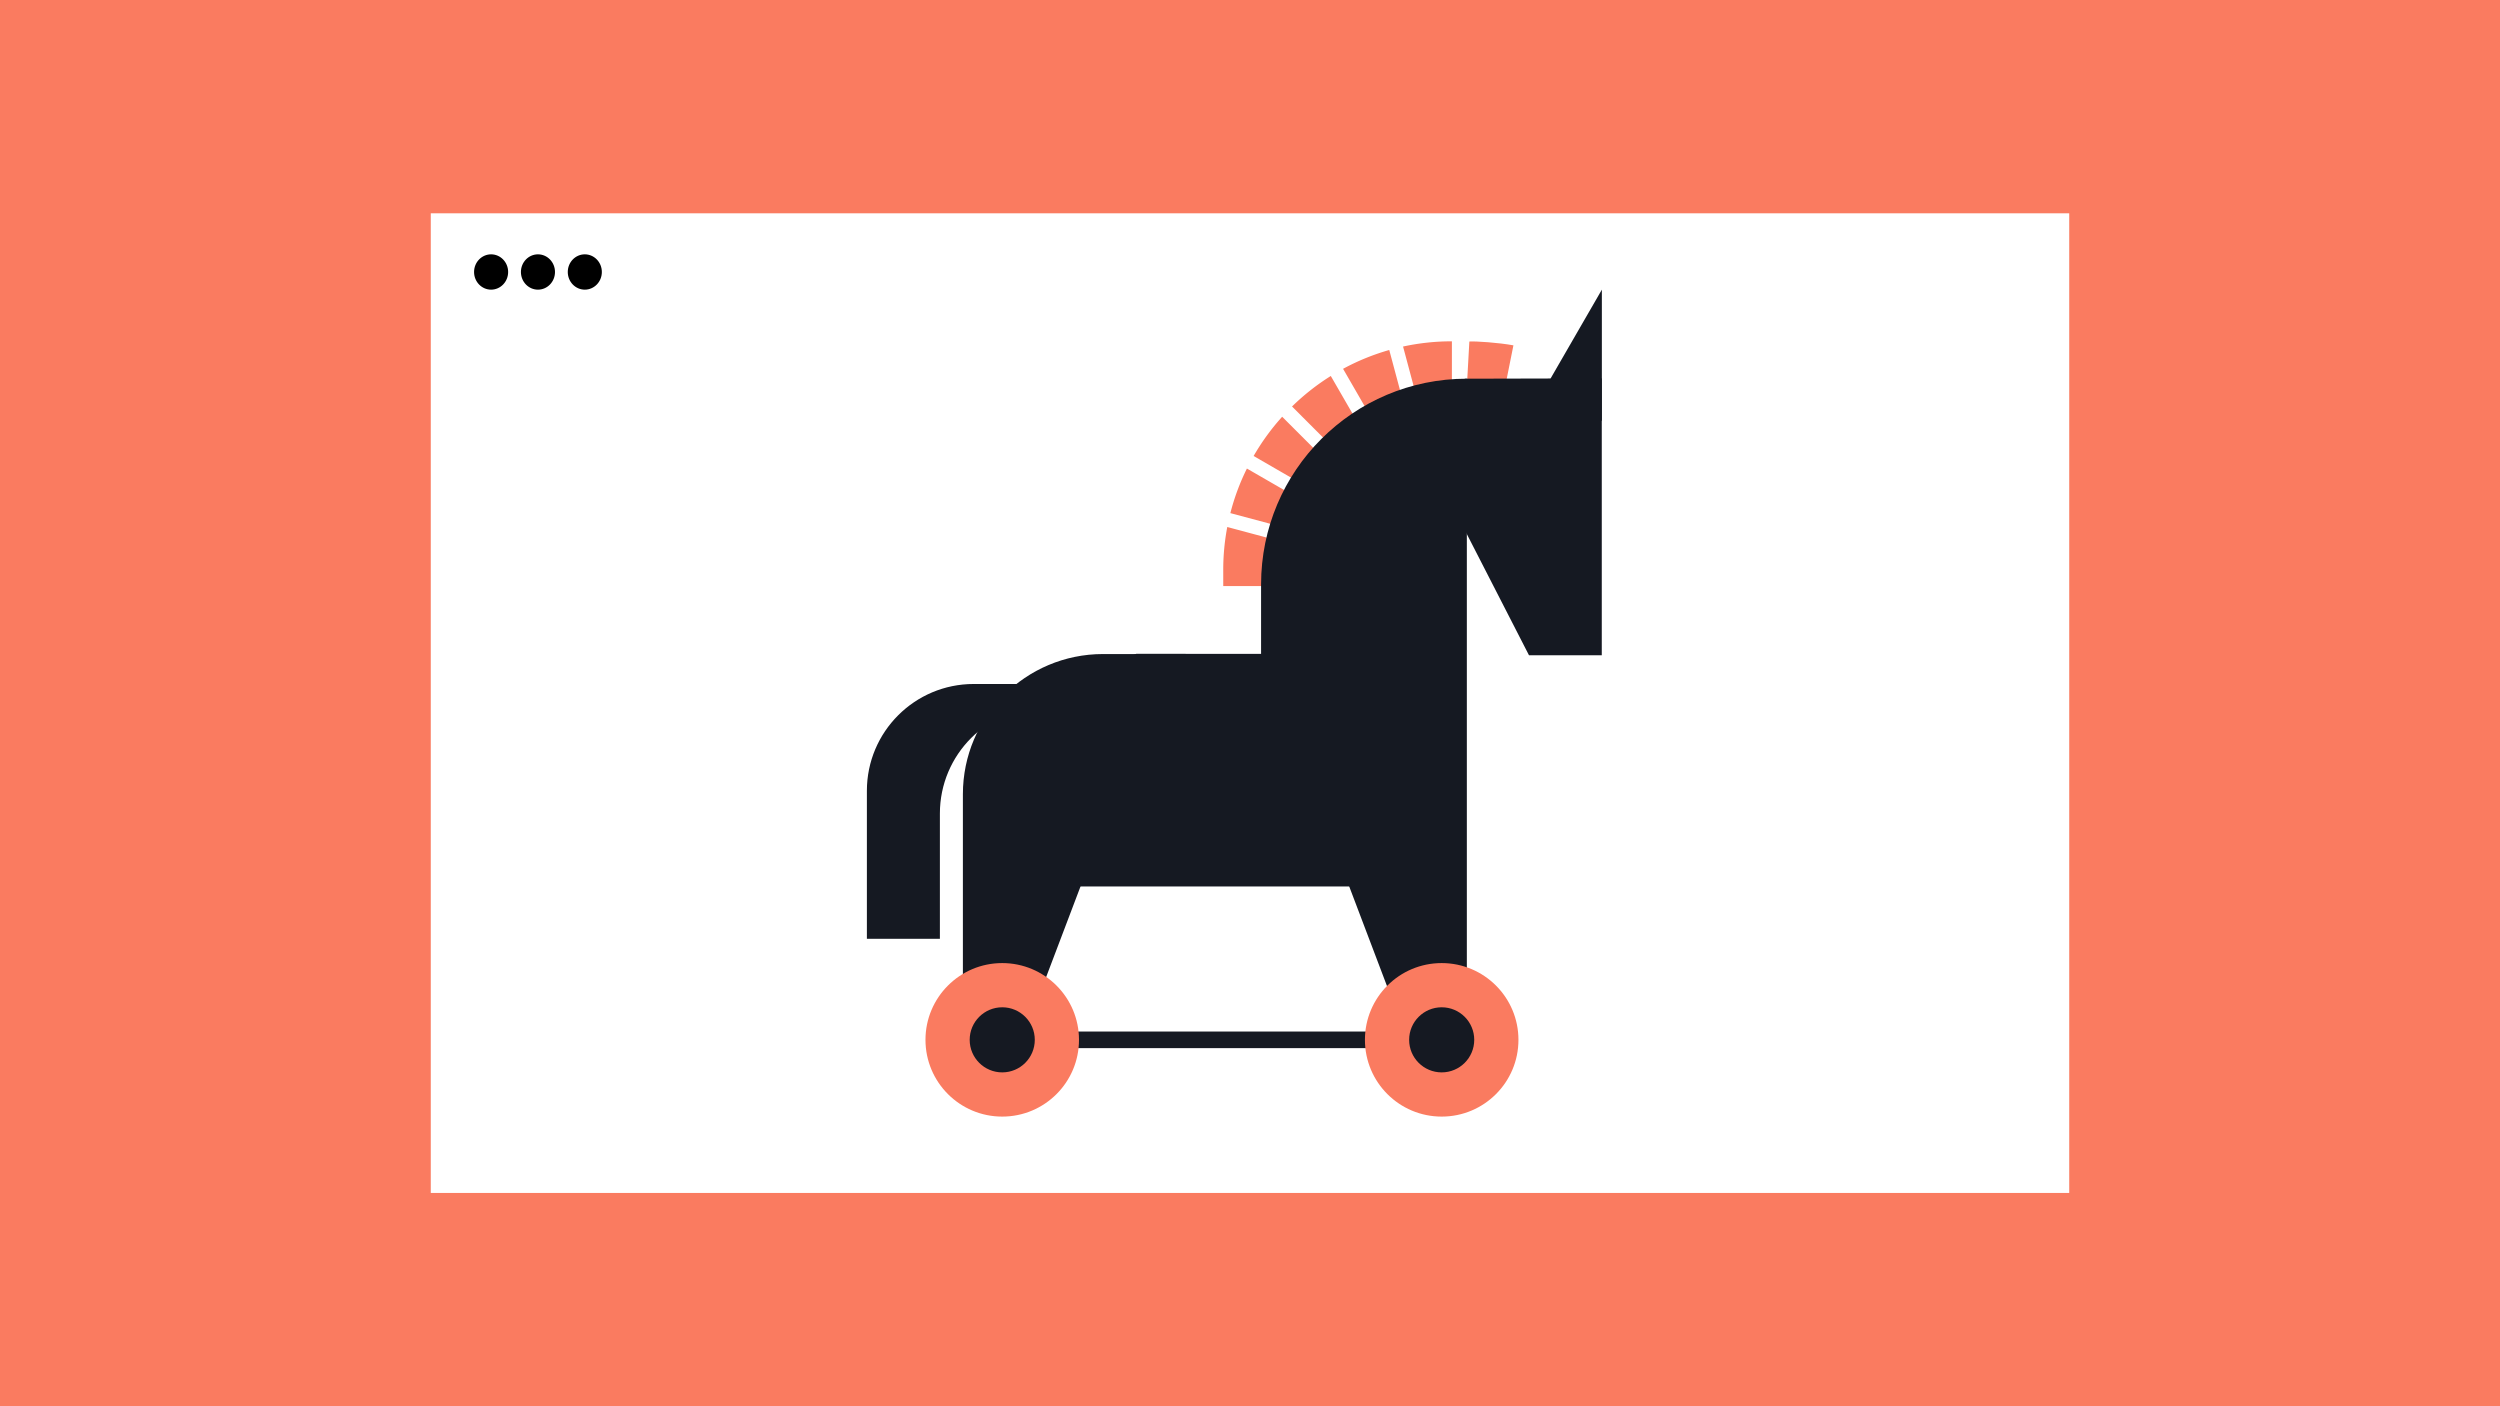 <svg width="800" height="450" viewBox="0 0 800 450" fill="none" xmlns="http://www.w3.org/2000/svg"><path fill="#FA7B60" d="M0 0h800v450H0z"/><path fill="#fff" d="M137.848 68.257h524.304v313.485H137.848z"/><ellipse cx="157.153" cy="87.038" rx="5.452" ry="5.652" fill="#000"/><ellipse cx="172.147" cy="87.038" rx="5.452" ry="5.652" fill="#000"/><ellipse cx="187.139" cy="87.038" rx="5.452" ry="5.652" fill="#000"/><path fill-rule="evenodd" clip-rule="evenodd" d="M464.607 169.227v-60.008c-5.364 0-10.594.578-15.63 1.674l15.63 58.334zm-20.045-57.228a72.676 72.676 0 00-14.779 6.023l30.59 52.984-15.811-59.007zm-31.114 18.078a73.449 73.449 0 0112.404-9.763l30.281 52.448-42.685-42.685zm-3.154 3.281a73.489 73.489 0 00-9.135 12.561l51.333 29.637-42.198-42.198zm-17.568 35.284a73.609 73.609 0 00-1.289 13.748v5.15h71.816l-70.527-18.898zm.99-4.445l55.982 15-50.687-29.264a72.672 72.672 0 00-5.295 14.264z" fill="#FA7B60"/><path d="M470.194 109.287l-.804 14.449 12.255-.017 2.65-13.207c-4.79-.883-12.154-1.364-14.101-1.225z" fill="#FA7B60"/><path fill="#151922" d="M330.715 330.085h129.224v5.325H330.715zm127.042-202.307l11.102-6.592 43.707-.107v88.606h-23.291l-22.729-44.32-8.789-37.587z"/><path d="M512.596 92.69l-16.45 28.492 16.45 13.592V92.69zm-109.052 94.338c0-36.366 29.481-65.846 65.846-65.846v211.566h-19.024l-46.822-123.454v-22.266zm-29.573 22.266h-20.99c-24.773 0-44.856 20.083-44.856 44.856v78.598h19.024l23.411-61.727 23.411-61.727z" fill="#151922"/><path d="M326.368 223.181l37.262-13.967 97.71.08v74.374H326.368v-60.487z" fill="#151922"/><path fill-rule="evenodd" clip-rule="evenodd" d="M311.589 218.876c-18.88 0-34.185 15.305-34.185 34.185v47.359h23.361v-40.095c0-18.88 15.305-34.185 34.184-34.185h3.897v-7.264h-27.257z" fill="#151922"/><circle cx="320.715" cy="332.748" r="24.563" fill="#FA7B60"/><circle cx="461.34" cy="332.748" r="24.563" fill="#FA7B60"/><circle cx="461.34" cy="332.748" r="10.416" fill="#151922"/><circle cx="320.715" cy="332.748" r="10.416" fill="#151922"/></svg>